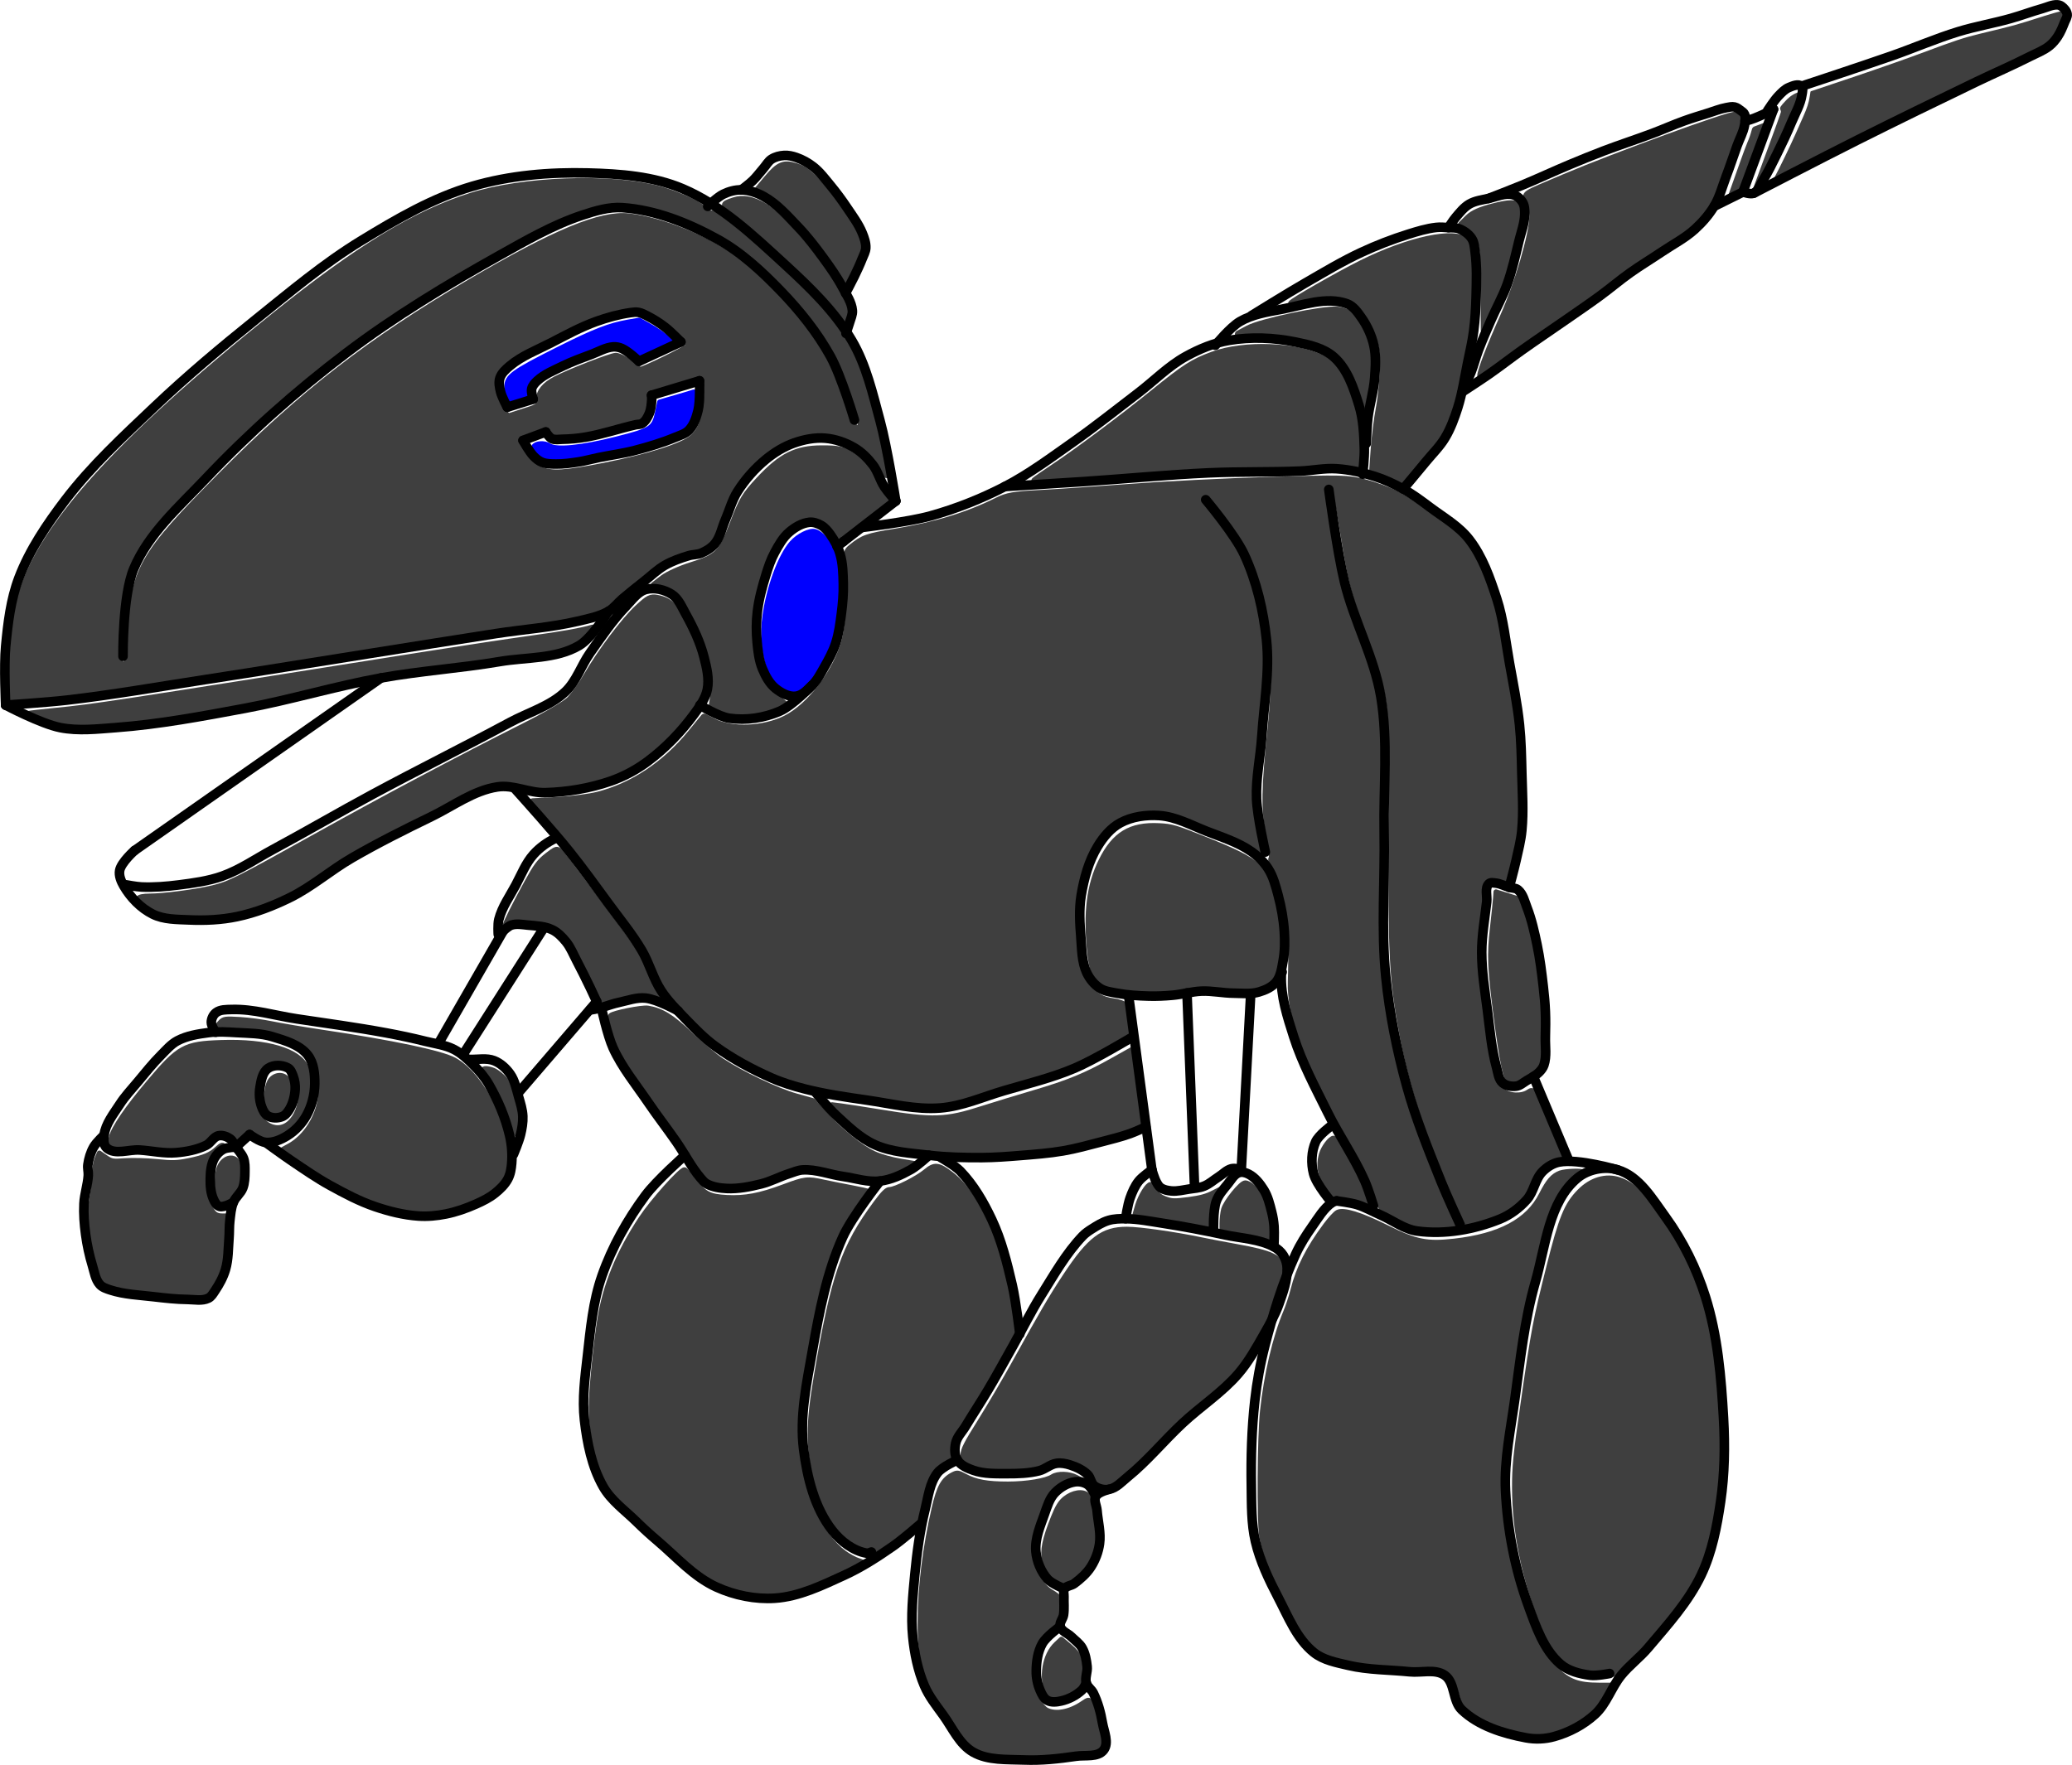 <?xml version="1.0" encoding="UTF-8"?>
<svg width="171.54mm" height="146.14mm" version="1.1" viewBox="0 0 171.544 146.145" xmlns="http://www.w3.org/2000/svg" xmlns:cc="http://creativecommons.org/ns#" xmlns:dc="http://purl.org/dc/elements/1.1/" xmlns:rdf="http://www.w3.org/1999/02/22-rdf-syntax-ns#">
<g transform="translate(-29.367 -131.32)" fill-rule="evenodd" stroke-dashoffset="6.804" stroke-linecap="round" stroke-linejoin="round">
<path transform="scale(.265)" d="m114.36 711.66c-0.697-4.647 0.858-21.397 2.629-28.321 5.614-21.95 29.971-49.206 79.431-88.885 26.608-21.346 44.236-32.088 61.719-37.611 15.977-5.047 42.895-6.068 58.061-2.202 5.98 1.524 14.383 5.407 14.383 6.647 0 0.928 0.823 1.272 2.585 1.08 1.224-0.133 11.749 8.507 22.328 18.329 15.601 14.485 21.634 22.934 25.763 36.076 1.912 6.087 5.142 19.071 6.005 24.139l0.498 2.926-2.286-3.144c-2.602-3.579-7.771-7.125-12.09-8.293-4.126-1.117-11.813-0.411-16.078 1.476-9.094 4.022-16.228 12.037-20.476 22.999-1.456 3.758-3.135 7.528-3.73 8.378-0.689 0.983-3.294 2.22-7.164 3.401-6.863 2.093-9.049 3.428-17.827 10.884-3.408 2.895-7.027 5.809-8.042 6.476-2.869 1.886-9.703 3.341-28.54 6.074-9.562 1.388-41.268 6.317-70.456 10.955-49.572 7.876-69.39 10.719-81.3 11.664l-4.897 0.388zm37.122-16.843c1.245-21.447 3.46-25.382 28.502-50.645 25.288-25.512 46.581-42.027 77.816-60.358 26.483-15.542 40.792-21.469 49.465-20.488 10.528 1.191 25.292 7.283 34.289 14.148 5.63 4.296 17.459 16.375 21.782 22.243 4.633 6.289 7.819 12.564 10.829 21.328 2.645 7.701 3.954 9.563 5.579 7.937 0.958-0.958-3.338-13.878-7.094-21.338-5.188-10.301-19.451-26.53-29.82-33.929-6.16-4.396-18.34-10.185-25.78-12.253-8.515-2.367-16.582-2.253-24.067 0.34-8.197 2.84-15.583 6.512-31.819 15.818-34.648 19.861-56.031 36.112-82.74 62.882-21.443 21.491-25.861 27.327-28.499 37.643-1.484 5.803-2.794 22.009-1.955 24.194 0.258 0.673 1.046 1.113 1.752 0.978 1.097-0.21 1.352-1.44 1.762-8.499zm148.01-53.543c14.056-2.777 24.726-6.177 27.768-8.848 2.591-2.275 3.72-5.35 4.469-12.174 0.539-4.905-0.32-7.098-2.533-6.471-0.647 0.184-4.551 1.357-8.675 2.608l-7.498 2.274v2.813c0 4.6-1.46 5.609-11.685 8.083-10.349 2.503-17.153 2.897-17.868 1.033-0.334-0.87-0.97-1.046-2.456-0.678-3.796 0.941-8.222 3.235-8.222 4.262 0 1.846 4.42 7.183 6.81 8.222 3.482 1.514 7.754 1.273 19.89-1.125zm-24.322-17.227c3.947-1.243 4.206-1.466 4.206-3.624 0-2.394 1.707-4.476 5.12-6.245 4.317-2.238 17.281-7.281 18.715-7.281 0.861 0 2.808 0.988 4.327 2.194 1.519 1.207 3.004 2.195 3.301 2.195 1.214 0 14.501-6.529 15.03-7.386 1.368-2.213-11.743-11.633-16.19-11.633-5.059 0-13.128 2.871-25.973 9.242-15.094 7.487-18.228 9.993-18.228 14.58 0 4.163 2.974 10.244 4.689 9.588 0.438-0.168 2.69-0.901 5.003-1.63z" fill="#3f3f3f" stroke="#3f3f3f" stroke-width="2.195"/>
<path transform="scale(.265)" d="m162.51 781.74c-2.581-0.612-8.215-4.202-8.215-5.234 0-0.348 1.408-0.632 3.128-0.632 4.53 0 14.828-1.343 19.914-2.596 5.452-1.344 7.579-2.412 32.917-16.533 20.794-11.589 44.206-24.005 64.738-34.333 6.237-3.137 12.428-6.768 13.758-8.069 1.331-1.301 3.774-4.694 5.43-7.54 4.4-7.561 11.622-17.174 15.929-21.203 3.301-3.088 4.038-3.461 6.044-3.06 4.133 0.827 5.706 2.55 9.302 10.195 5.745 12.215 6.484 17.821 3.054 23.197-5.241 8.216-14.325 16.842-21.699 20.604-9.625 4.911-21.16 6.673-32.317 4.938-4.782-0.744-7.177-0.784-10.104-0.17-5.445 1.142-40.977 19.718-53.161 27.792-10.396 6.889-18.253 10.486-26.923 12.324-5.079 1.077-17.815 1.264-21.794 0.32z" fill="#3f3f3f" stroke="#3f3f3f" stroke-width="2.195"/>
<path transform="scale(.265)" d="m336.44 718.24c-2.546-1.028-3.232-1.651-3.027-2.752 1.505-8.099 0.318-14.548-4.494-24.421-3.898-7.997-6.394-10.814-10.496-11.847l-3.217-0.81 2.753-2.103c1.514-1.156 5.467-2.946 8.783-3.976 8.379-2.604 9.583-3.822 13.258-13.408 2.753-7.183 3.624-8.625 8.103-13.422 6.888-7.375 11.501-9.677 19.425-9.693 5.106-0.01 6.297 0.25 9.343 2.041 3.376 1.984 4.233 3.042 9.152 11.293l2.287 3.836-4.904 3.891c-2.697 2.14-5.99 4.685-7.318 5.655l-2.413 1.764-1.768-2.26c-4.955-6.331-13.307-4.533-18.742 4.036-1.177 1.857-3.184 6.504-4.46 10.328-2.14 6.415-2.321 7.715-2.339 16.827-0.018 9.172 0.118 10.172 1.921 14.049 1.33 2.859 2.872 4.817 4.895 6.218 1.624 1.124 2.966 2.255 2.981 2.513 0.064 1.073-6.547 2.982-11.31 3.266-3.811 0.228-5.962-0.034-8.412-1.023z" fill="#3f3f3f" stroke="#3f3f3f" stroke-width="2.195"/>
<path transform="scale(.265)" d="m556.25 879.81c-2.012-0.253-5.82-1.567-8.463-2.919-4.768-2.439-4.818-2.497-6.529-7.522-0.948-2.785-5.125-11.217-9.283-18.737-12.846-23.237-18.077-37.532-17.719-48.419 0.601-18.277-0.721-27.813-4.827-34.82-1.008-1.719-1.552-3.3-1.209-3.511 0.343-0.212-0.012-3.606-0.789-7.543-1.568-7.949-1.475-14.202 0.491-33.126 3.368-32.407-0.878-50.531-16.238-69.308-1.399-1.71-3.007-3.109-3.575-3.109-2.412 0-1.714 2.402 2.179 7.497 5.837 7.638 8.951 13.12 11.07 19.482 4.425 13.286 5.051 25.07 2.589 48.729-1.741 16.733-1.803 21.631-0.366 29.141 0.603 3.153 1.097 5.846 1.097 5.983 0 0.137-1.399-0.529-3.109-1.482-1.71-0.952-7.717-3.62-13.35-5.928-9.433-3.866-10.702-4.2-16.093-4.245-7.535-0.062-11.682 1.488-15.732 5.88-4.012 4.352-6.957 10.863-8.496 18.783-1.078 5.547-1.141 7.688-0.45 15.471 1.138 12.832 3.974 17.527 11.17 18.492 1.585 0.213 3.184 0.755 3.556 1.206 0.371 0.451 0.787 2.904 0.925 5.451l0.25 4.631-8.206 4.569c-8.102 4.511-10.424 5.375-34.586 12.872-10.543 3.271-12.856 3.744-18.287 3.739-6.674-7e-3 -30.133-3.549-39.816-6.012-12.889-3.279-25.308-10.662-35.418-21.055-5.872-6.036-7.337-8.068-10.35-14.347-1.93-4.023-4.752-9.125-6.271-11.338-6.138-8.942-20.659-27.872-26.716-34.826l-6.441-7.396 7.828-0.419c4.305-0.231 9.967-0.969 12.582-1.642 10.933-2.812 21.025-9.536 29.043-19.351l4.112-5.034 2.968 1.514c5.68 2.898 15.708 2.464 22.554-0.977 7.673-3.856 15.929-14.765 18.491-24.435 1.502-5.668 2.215-20.188 1.202-24.473-0.712-3.012-0.641-3.403 0.84-4.606 3.637-2.954 4.922-3.408 13.688-4.839 12.512-2.043 22.689-5.158 31.845-9.746 3.076-1.542 5.086-1.896 13.141-2.316 5.23-0.273 18.031-1.145 28.446-1.937 10.415-0.792 29.878-1.763 43.251-2.157 22.935-0.677 24.626-0.637 29.812 0.689 3.024 0.773 7.426 2.382 9.782 3.574 5.863 2.967 20.054 13.349 22.331 16.337 5.173 6.788 8.767 17.11 11.666 33.51 3.692 20.88 4.263 26.354 4.442 42.526 0.157 14.218 0.019 16.265-1.508 22.412l-1.681 6.765-2.769-0.443c-2.348-0.375-2.951-0.183-3.962 1.261-0.67 0.957-1.193 3.133-1.193 4.966 0 1.794-0.381 6.234-0.847 9.867-0.919 7.169-0.326 15.614 2.344 33.361 1.697 11.28 2.528 14.233 4.529 16.097 1.852 1.726 6.125 1.942 8.298 0.42 1.425-0.998 1.643-0.653 5.632 8.961 5.591 13.474 5.33 12.559 3.586 12.559-2.343 0-5.875 3.478-8.191 8.068-1.17 2.318-3.341 5.215-4.823 6.437-2.912 2.4-9.581 5.188-13.039 5.449-2.059 0.156-2.284-0.15-5.576-7.577-8.498-19.174-14.065-36.405-17.116-52.974-3.046-16.543-3.447-24.417-3.215-63.152 0.25-41.687 0.437-39.971-6.478-59.372-5.678-15.93-5.918-16.854-8.555-32.854-2.194-13.311-2.474-14.343-3.959-14.561-2.157-0.316-2.109 1.149 0.552 16.827 2.302 13.561 3.757 18.942 9.162 33.879 5.913 16.342 5.837 15.566 5.608 57.056-0.126 22.794 0.101 39.606 0.603 44.621 2.335 23.349 7.874 43.736 18.842 69.357 2.208 5.156 3.898 9.474 3.757 9.595-0.714 0.614-5.804 0.881-9.034 0.475z" fill="#3f3f3f" stroke="#3f3f3f" stroke-width="2.195"/>
<path transform="scale(.265)" d="m434.14 645.75c0.374-0.339 3.162-2.271 6.197-4.293 7.32-4.879 21.295-15.327 30.776-23.011 9.978-8.086 12.414-9.651 18.569-11.932 9.843-3.647 26.258-3.02 34.742 1.326 6.288 3.221 10.737 13.579 11.5 26.773l0.439 7.601-2.493-0.461c-5.875-1.087-57.407 1.196-95.706 4.239-2.587 0.206-4.397 0.096-4.023-0.243z" fill="#3f3f3f" stroke="#3f3f3f" stroke-width="2.195"/>
<path transform="scale(.265)" d="m536.94 619.3c-3.985-13.337-11.247-17.741-31.167-18.9l-8.046-0.468 3.066-1.629c4.141-2.201 23.708-6.297 27.85-5.83 3.93 0.443 6.127 2.395 8.783 7.803 1.781 3.627 1.978 4.772 1.832 10.647-0.09 3.621-0.429 7.72-0.754 9.108l-0.591 2.525z" fill="#3f3f3f" stroke="#3f3f3f" stroke-width="2.195"/>
<path transform="scale(.265)" d="m547.84 646.05c-1.006-0.525-3.262-1.381-5.014-1.903l-3.185-0.949 0.479-6.993c0.263-3.846 1.007-9.791 1.653-13.211 0.645-3.42 1.192-9.18 1.214-12.801 0.034-5.573-0.247-7.206-1.833-10.64-4.654-10.079-9.853-12.436-21.841-9.904-2.615 0.552-4.853 0.914-4.972 0.804-0.36-0.333 14.605-8.905 21.779-12.476 14.981-7.456 29.345-10.508 32.869-6.984 3.21 3.21 2.889 20.969-0.712 39.316-3.193 16.268-4.689 19.825-12.15 28.894-3.423 4.161-6.276 7.618-6.341 7.683-0.064 0.065-0.94-0.311-1.945-0.836z" fill="#3f3f3f" stroke="#3f3f3f" stroke-width="2.195"/>
<path transform="scale(.265)" d="m574.52 585.76c-0.018-14.459-0.415-16.121-4.423-18.486l-2.632-1.553 2.072-2.04c1.454-1.431 3.802-2.478 7.868-3.507 9.497-2.404 10.148-1.086 6.546 13.239-2.639 10.494-2.923 11.314-6.821 19.661l-2.595 5.558z" fill="#3f3f3f" stroke="#3f3f3f" stroke-width="2.195"/>
<path transform="scale(.265)" d="m573.44 612.94c0-1.48 2.999-9.264 7.156-18.575 4.528-10.141 9.036-25.506 9.12-31.085 0.026-1.724-0.49-3.914-1.166-4.945-1.464-2.234-2.36-1.645 11.223-7.383 15.786-6.668 50.612-19.39 53.08-19.39 0.479 0 1.279 0.492 1.778 1.093 0.742 0.894 0.085 3.39-3.607 13.701-5.976 16.689-7.042 18.074-21.018 27.286-5.936 3.913-13.444 9.13-16.683 11.594s-11.481 8.36-18.314 13.104c-6.833 4.744-14.482 10.123-16.996 11.954-2.514 1.831-4.572 3.021-4.572 2.645z" fill="#3f3f3f" stroke="#3f3f3f" stroke-width="2.195"/>
<path transform="scale(.265)" d="m650.87 557.21c0-0.093 0.542-1.678 1.206-3.522 0.663-1.844 1.889-5.287 2.725-7.651 0.836-2.364 1.803-4.956 2.149-5.76 0.643-1.494 1.062-2.698 1.411-4.055 0.182-0.707 0.267-0.787 1.153-1.081 0.526-0.175 1.512-0.546 2.191-0.826 0.679-0.28 1.234-0.444 1.234-0.366 0 0.079-1.762 4.904-3.916 10.724l-3.916 10.581-2.119 1.062c-1.165 0.584-2.119 0.986-2.119 0.894z" fill="#3f3f3f" stroke="#3f3f3f" stroke-width=".549"/>
<path transform="scale(.265)" d="m658.59 555.05c0.048-0.176 2.074-5.682 4.502-12.236s4.414-12.093 4.414-12.31c0-0.217-0.088-0.559-0.196-0.76-0.251-0.469-7e-3 -0.849 1.698-2.643 1.257-1.323 2.662-2.206 4.008-2.52l0.481-0.112-0.264 1.415c-0.289 1.549-0.88 3.085-3.24 8.418-2.923 6.605-6.087 13.109-7.891 16.222-0.466 0.805-1.214 2.121-1.661 2.926-0.447 0.805-0.949 1.566-1.115 1.692-0.443 0.336-0.839 0.287-0.735-0.091z" fill="#3f3f3f" stroke="#3f3f3f" stroke-width=".549"/>
<path transform="scale(.265)" d="m664.77 552.35c0-0.024 0.384-0.733 0.852-1.575 1.194-2.145 4.768-9.528 6.405-13.235 0.756-1.71 1.85-4.179 2.432-5.486 1.201-2.697 1.728-4.337 2.041-6.35l0.217-1.396 13.182-4.422c7.25-2.432 16.967-5.843 21.594-7.581 9.979-3.747 12.961-4.733 17.989-5.949 11.496-2.778 10.304-2.449 20.076-5.546 2.429-0.77 4.663-1.4 4.964-1.4 0.398 0 0.703 0.177 1.115 0.646 0.312 0.356 0.568 0.749 0.568 0.874 0 0.378-1.91 4.731-2.463 5.612-0.922 1.47-1.925 2.532-3.172 3.357-1.217 0.806-9.222 4.742-15.486 7.616-13.467 6.178-44.995 21.783-66.977 33.152-1.836 0.949-3.337 1.706-3.337 1.682z" fill="#3f3f3f" stroke="#3f3f3f" stroke-width=".549"/>
<path transform="scale(.265)" d="m130.53 722.36c-2.18-0.427-10.971-3.636-10.701-3.907 0.068-0.068 3.841-0.495 8.385-0.948 12.201-1.218 15.544-1.726 115.85-17.631 11.664-1.849 26.271-4.056 32.46-4.904 9.884-1.354 15.875-2.42 19.22-3.421 0.745-0.223 0.523 0.275-0.896 2.006-3.469 4.234-8.227 5.994-19.232 7.115-3.129 0.319-7.901 0.916-10.603 1.327-2.703 0.411-9.685 1.338-15.517 2.061-15.708 1.947-22.009 3.05-35.577 6.23-30.9 7.241-47.078 10.178-65.284 11.852-9.332 0.858-14.522 0.921-18.1 0.22z" fill="#3f3f3f" stroke="#3f3f3f" stroke-width="1.552"/>
<path transform="scale(.265)" d="m164.92 901.03c-0.853-0.106-4.73-0.543-8.615-0.97-8.351-0.918-12.051-1.904-13.082-3.486-1.18-1.81-3.274-10.611-3.946-16.587-0.527-4.685-0.494-6.131 0.229-10.087 0.465-2.54 0.845-5.93 0.845-7.534s0.338-3.725 0.75-4.712l0.75-1.796 1.965 1.35c1.839 1.263 2.232 1.33 6.103 1.041 2.276-0.17 6.714-0.049 9.862 0.269 4.916 0.497 6.334 0.455 10.049-0.298 4.803-0.973 6.812-1.831 8.929-3.811 1.105-1.034 1.565-1.195 2.043-0.717 0.478 0.478 0.433 0.617-0.202 0.617-1.498 0-4.379 3.814-5.077 6.721-0.849 3.537-0.386 9.118 0.978 11.79 1.08 2.117 1.909 2.696 3.859 2.696h1.132l-0.645 8.654c-0.585 7.843-0.789 8.946-2.178 11.767-2.533 5.144-2.993 5.453-7.951 5.363-2.336-0.043-4.945-0.165-5.799-0.271z" fill="#3f3f3f" stroke="#3f3f3f" stroke-width="1.552"/>
<path transform="scale(.265)" d="m157.42 854.87c-1.565-0.216-4.712-0.284-6.994-0.152-5.166 0.299-5.759-0.153-4.864-3.708 0.758-3.01 4.975-9.185 11.79-17.264 9.377-11.116 11.086-12.055 22.642-12.434 14.194-0.466 24.164 2.465 26.594 7.816 1.236 2.722 1.328 8.55 0.19 12.061-1.615 4.986-5.732 9.302-10.13 10.62-1.942 0.582-2.321 0.521-4.771-0.761-1.464-0.766-2.878-1.394-3.142-1.394-0.264 0-1.104 0.597-1.865 1.326l-1.384 1.326-1.748-1.065c-2.583-1.575-5.212-1.402-7.361 0.485-0.974 0.855-2.785 1.927-4.027 2.383-2.569 0.944-10.621 1.354-14.929 0.761zm43.886-8.49c2.106-1.946 3.331-5 3.56-8.88 0.288-4.868-1.171-7.944-4.246-8.948-6.101-1.992-10.097 2.232-10.097 10.674 0 6.896 6.439 11.168 10.783 7.154z" fill="#3f3f3f" stroke="#3f3f3f" stroke-width="1.552"/>
<path transform="scale(.265)" d="m233.71 873.72c-8.56-2.27-16.808-6.378-28.319-14.106-3.627-2.435-6.595-4.503-6.595-4.595 0-0.092 0.882-0.617 1.96-1.167 4.527-2.31 8.261-7.302 9.723-12.999 0.992-3.866 0.786-10.029-0.431-12.943-2.439-5.837-10.889-9.378-24.091-10.095-7.311-0.397-8.267-0.843-6.215-2.894 1.009-1.009 1.48-1.071 6.066-0.8 2.735 0.162 7.183 0.758 9.886 1.325 2.703 0.567 9.802 1.76 15.776 2.651 22.175 3.308 37.226 6.477 41.305 8.696 9.187 4.997 18.118 23.616 16.411 34.215-0.603 3.742-1.502 5.182-4.706 7.534-8.164 5.993-20.112 8.004-30.77 5.178z" fill="#3f3f3f" stroke="#3f3f3f" stroke-width="1.552"/>
<path transform="scale(.265)" d="m346.46 994.52c-4.38-0.698-8.622-2.099-12.143-4.011-3.897-2.115-5.298-3.219-13.707-10.799-13.213-11.911-17.633-16.262-19.238-18.939-3.522-5.872-5.842-16.05-5.846-25.644-2e-3 -4.911 1.38-19.15 2.623-27.024 1.72-10.895 5.852-21.043 12.938-31.771 3.528-5.342 12.427-15.333 13.593-15.261 0.322 0.02 1.633 1.465 2.913 3.211 3.141 4.285 4.8 5.167 10.249 5.453 5.74 0.301 10.379-0.568 17.791-3.336 6.718-2.508 7.378-2.584 12.563-1.455 1.991 0.434 5.9 1.215 8.685 1.736s5.182 1.065 5.326 1.209c0.144 0.144-1.284 2.442-3.174 5.108-7.618 10.747-10.855 20.286-15.483 45.625-3.2 17.522-3.72 23.775-2.662 32.023 1.84 14.347 6.654 24.963 13.663 30.135 1.341 0.989 3.311 2.07 4.378 2.401 1.067 0.331 1.94 0.779 1.94 0.996 0 0.479-9.371 5.084-14.64 7.194-7.429 2.975-14.15 4.046-19.768 3.15z" fill="#3f3f3f" stroke="#3f3f3f" stroke-width="1.552"/>
<path transform="scale(.265)" d="m385.01 981.05c0-0.294-0.858-0.535-1.906-0.535-6.635 0-13.971-9.059-16.997-20.989-2.855-11.255-2.905-18.46-0.238-34.099 5.339-31.307 8.433-40.263 18.677-54.079 2.256-3.043 3.352-4.108 4.226-4.108 1.764 0 8.584-3.421 11.237-5.636 2.792-2.331 3.989-2.203 8.004 0.855 5.219 3.975 10.791 12.802 14.12 22.367 2.04 5.862 4.566 16.602 5.452 23.177l0.718 5.333-5.02 8.891c-2.761 4.89-6.49 11.219-8.287 14.064-6.737 10.664-6.711 10.612-6.712 13.418-8.7e-4 2.545-0.066 2.658-2.369 4.113-3.435 2.17-4.706 4.471-6.493 11.758-1.744 7.107-1.307 6.49-8.408 11.879-4.763 3.615-6.005 4.358-6.005 3.592z" fill="#3f3f3f" stroke="#3f3f3f" stroke-width="1.552"/>
<path transform="scale(.265)" d="m420.44 1044.7c-2.584-0.674-5.211-2.104-6.579-3.581-0.713-0.769-3.638-4.89-6.501-9.157-7.439-11.086-9.122-16.597-9.086-29.741 0.03-10.785 1.592-23.368 4.394-35.401 1.548-6.646 2.811-8.923 5.81-10.474 1.384-0.715 1.657-0.679 3.881 0.514 3.312 1.778 6.936 2.432 13.409 2.421 5.882-0.01 11.883-1.008 13.865-2.307 1.617-1.06 5.231-0.959 7.419 0.206l1.784 0.95-2.131 0.36c-3.07 0.519-6.553 2.924-8.129 5.614-2.402 4.099-5.002 12.628-4.998 16.393 7e-3 5.63 2.151 10.387 5.608 12.448 2.696 1.607 3.237 2.424 3.237 4.886 0 3.547-1.339 6.579-3.821 8.654-3.598 3.008-4.67 5.815-4.694 12.288-0.017 4.705 0.145 5.763 1.211 7.909 0.706 1.421 1.853 2.8 2.69 3.233 2.805 1.451 7.218 0.635 11.195-2.07 1.83-1.244 1.995-1.271 2.615-0.424 0.843 1.15 1.852 4.553 3.025 10.192 1.181 5.681 0.891 6.075-4.869 6.634-6.01 0.583-27.563 0.917-29.335 0.454z" fill="#3f3f3f" stroke="#3f3f3f" stroke-width="1.552"/>
<path transform="scale(.265)" d="m441.59 990.41c-2.059-1.273-3.643-3.853-4.413-7.19-0.724-3.138-0.029-6.571 2.736-13.518 1.292-3.245 2.209-4.734 3.61-5.86 2.461-1.977 5.628-2.455 7.025-1.058 1.338 1.338 2.476 7.823 2.476 14.114 0 4.482-0.135 5.158-1.537 7.688-1.648 2.975-4.901 5.998-7 6.505-0.827 0.2-1.867-0.045-2.897-0.681z" fill="#3f3f3f" stroke="#3f3f3f" stroke-width="1.552"/>
<path transform="scale(.265)" d="m438.19 1024.7c-2.204-4.982-1.018-11.996 2.603-15.394l1.612-1.513 2.464 2.063c3.34 2.797 4.439 5.155 4.367 9.37-0.034 1.985-0.367 3.829-0.814 4.513-1 1.527-5.007 3.373-7.319 3.373-1.699 0-1.929-0.191-2.912-2.412z" fill="#3f3f3f" stroke="#3f3f3f" stroke-width="1.552"/>
<path transform="scale(.265)" d="m454.95 960.06c-0.632-0.443-1.15-1.123-1.15-1.511 0-1.131-3.827-4.091-6.55-5.067-3.497-1.254-6.157-1.115-9.485 0.493-2.586 1.25-3.534 1.396-10.412 1.601-11.177 0.335-15.692-1.217-15.679-5.388 5e-3 -1.629 0.967-3.527 5.244-10.342 2.881-4.591 7.735-12.854 10.788-18.362 8.951-16.152 11.5-20.504 16.015-27.343 7.523-11.395 11.607-14.483 19.155-14.483 3.913 0 15.155 1.6 23.301 3.317 2.019 0.425 6.93 1.364 10.912 2.086 11.074 2.006 13.591 3.192 14.61 6.883 0.412 1.492 0.102 2.935-2.049 9.521-2.521 7.721-4.271 11.409-8.648 18.236-3.099 4.832-6.779 8.609-15.513 15.921-4.048 3.389-9.511 8.477-12.139 11.307-4.728 5.09-12.363 12.058-14.545 13.272-1.527 0.85-2.494 0.815-3.858-0.14z" fill="#3f3f3f" stroke="#3f3f3f" stroke-width="1.552"/>
<path transform="scale(.265)" d="m179.37 870.61c-0.955-2.286-0.963-8.06-0.015-10.33 1.217-2.913 4.232-3.822 5.704-1.72 0.533 0.761 0.805 2.314 0.805 4.599 0 3.052-0.195 3.732-1.695 5.908-0.932 1.353-2.225 2.655-2.874 2.895-1.024 0.379-1.277 0.202-1.926-1.352z" fill="#3f3f3f" stroke="#3f3f3f" stroke-width="1.552"/>
<path transform="scale(.265)" d="m195.9 844.09c-1.815-1.212-2.393-6.913-1.03-10.174 1.185-2.837 5.005-3.156 6.014-0.502 2.006 5.276-1.577 12.952-4.984 10.677z" fill="#3f3f3f" stroke="#3f3f3f" stroke-width="1.552"/>
<path transform="scale(.265)" d="m271.04 847.42c-1.289-4.408-4.966-12.007-7.243-14.968-1.041-1.354-1.893-2.576-1.893-2.716 0-0.522 2.169-0.229 3.517 0.476 0.768 0.401 2.064 1.431 2.879 2.289 2.691 2.831 5.553 15.162 4.062 17.505-0.228 0.359-0.772-0.705-1.322-2.586z" fill="#3f3f3f" stroke="#3f3f3f" stroke-width="1.552"/>
<path transform="scale(.265)" d="m295.07 800.28c-4.668-9.518-6.961-12.725-10.352-14.478-2.961-1.531-13.039-2.402-15.091-1.304-0.55 0.294-1 0.406-1 0.247 0-0.604 3.196-6.984 6.61-13.196 3.016-5.489 3.995-6.809 6.477-8.737 2.579-2.004 3.026-2.187 3.797-1.552 1.129 0.931 21.174 27.721 23.676 31.643 1.05 1.645 2.725 4.904 3.723 7.241 0.998 2.337 2.267 5.022 2.821 5.967 0.927 1.58 0.935 1.696 0.099 1.45-3.082-0.906-4.862-0.805-10.355 0.583l-5.825 1.472z" fill="#3f3f3f" stroke="#3f3f3f" stroke-width="1.552"/>
<path transform="scale(.265)" d="m335.2 866.02c-2.861-0.801-2.547-0.454-8.925-9.896-2.69-3.983-8.03-11.664-11.866-17.069-3.836-5.405-7.774-11.34-8.749-13.19-1.948-3.692-4.677-12.412-4.062-12.98 0.91-0.841 9.79-2.609 11.636-2.316 4.267 0.678 7.597 2.737 13.368 8.267 3.096 2.966 7.432 6.6 9.636 8.074 6.077 4.065 17.373 9.447 23.302 11.103l5.212 1.456 3.904 4.266c4.957 5.416 11.027 10.315 15.217 12.28 1.974 0.926 5.346 1.881 8.519 2.414l5.251 0.881-2.444 1.432c-3.829 2.244-7.377 3.4-10.435 3.4-1.547 0-6.374-0.722-10.727-1.605-10.77-2.184-12.467-2.167-18.517 0.179-9.015 3.495-15.735 4.588-20.319 3.304z" fill="#3f3f3f" stroke="#3f3f3f" stroke-width="1.552"/>
<path transform="scale(.265)" d="m401.04 856.09c-8.716-0.931-12.158-1.623-15.435-3.104-3.208-1.45-7.928-5.111-11.979-9.29l-2.845-2.935 2.845 0.361c1.565 0.198 7.013 1.041 12.107 1.872 16.714 2.727 20.547 2.592 32.117-1.131 3.414-1.099 10.535-3.272 15.824-4.83 10.971-3.231 16.312-5.427 24.827-10.204l5.996-3.364 1.425 10.897c0.784 5.993 1.543 11.511 1.687 12.262 0.241 1.261 0.029 1.452-2.762 2.496-3.519 1.317-17.138 4.888-21.652 5.678-11.09 1.941-30.509 2.536-42.155 1.292z" fill="#3f3f3f" stroke="#3f3f3f" stroke-width="1.552"/>
<path transform="scale(.265)" d="m589.57 1038.6c-8.311-1.755-13.031-3.446-16.734-5.994-3.529-2.428-4.068-3.153-5.219-7.017-1.963-6.591-3.877-7.857-11.881-7.857-12.356 0-25.192-1.877-30.469-4.456-3.983-1.947-6.607-5.59-12.434-17.268-5.114-10.249-6.954-15.055-7.846-20.501-0.777-4.742-0.604-30.939 0.257-39.053 1.196-11.266 3.984-23.174 7.213-30.807 0.746-1.763 1.785-4.905 2.31-6.983 1.742-6.9 4.792-12.949 10.2-20.229 1.394-1.876 3.05-3.691 3.681-4.032 1.858-1.006 7.25 0.653 15.549 4.783 8.947 4.452 12.441 5.149 20.986 4.188 14.229-1.602 23.057-6.32 27.203-14.54 2.135-4.232 3.57-5.881 5.88-6.756 1.534-0.581 7.078-0.771 7.078-0.243 0 0.17-1.139 1.333-2.531 2.585-5.387 4.843-7.27 9.197-11.743 27.154-4.166 16.722-4.276 17.312-7.702 41.385-2.406 16.903-2.849 21.179-2.84 27.442 0.017 12.573 2.128 24.43 6.776 38.068 3.351 9.832 6.104 15.128 9.746 18.75 3.792 3.77 6.879 4.911 13.286 4.911h4.733l-1.63 3.08c-2.407 4.55-6.594 8.568-11.211 10.76-5.149 2.444-9.382 3.325-12.66 2.632z" fill="#3f3f3f" stroke="#3f3f3f" stroke-width="1.552"/>
<path transform="scale(.265)" d="m616.21 1019.5c0-0.395-0.175-0.736-0.388-0.757-0.213-0.021-2.716-0.081-5.56-0.134-6.051-0.111-8.066-0.927-11.502-4.655-2.693-2.921-4.542-6.574-7.6-15.013-4.696-12.96-7.133-25.988-7.175-38.349-0.023-6.707 0.342-10.318 2.69-26.638 3.315-23.044 3.828-25.755 8.054-42.595 3.821-15.226 5.51-19.373 9.569-23.496 3.668-3.727 8.294-5.081 12.481-3.654 4.494 1.532 7.786 4.955 14.839 15.435 10.646 15.816 14.935 30.488 16.708 57.153 1.407 21.151-1.29 41.165-7.092 52.624-3.336 6.588-10.583 15.899-19.691 25.294-2.934 3.027-5.335 5.18-5.335 4.785z" fill="#3f3f3f" stroke="#3f3f3f" stroke-width="1.552"/>
<path transform="scale(.265)" d="m536.6 871.85c-0.689-0.276-2.914-0.748-4.944-1.05-3.619-0.538-3.723-0.597-5.382-3.028-2.954-4.329-3.703-7.613-2.622-11.503 0.586-2.109 2.805-5.059 3.805-5.059 0.513 0 5.351 8.023 8.05 13.35 1.178 2.325 3.108 7.856 2.729 7.824-0.211-0.018-0.947-0.258-1.637-0.534z" fill="#3f3f3f" stroke="#3f3f3f" stroke-width="1.552"/>
<path transform="scale(.265)" d="m484.83 879.12c-0.996-0.235-5.763-1.041-10.593-1.792-4.831-0.751-8.849-1.431-8.93-1.512s0.328-1.684 0.909-3.564c0.944-3.055 3.115-6.568 4.06-6.568 0.195 0 0.789 0.808 1.321 1.796 0.684 1.271 1.637 2.051 3.258 2.671 2.04 0.779 2.84 0.804 7.297 0.23 3.618-0.466 5.759-1.05 7.721-2.104 1.494-0.802 2.716-1.359 2.716-1.238 0 0.121-0.616 1.151-1.369 2.288-0.975 1.473-1.528 3.256-1.921 6.196-0.608 4.543-0.574 4.515-4.468 3.597z" fill="#3f3f3f" stroke="#3f3f3f" stroke-width="1.552"/>
<path transform="scale(.265)" d="m507.03 883.58c-0.194-0.194-1.873-0.543-11.723-2.438l-2.716-0.522 3e-3 -2.679c2e-3 -1.473 0.23-3.494 0.508-4.489 0.663-2.375 5.45-8.276 6.714-8.276 1.455 0 3.774 2.188 5.298 5 2.479 4.573 4.045 15.534 1.915 13.403z" fill="#3f3f3f" stroke="#3f3f3f" stroke-width="1.552"/>
<path transform="scale(.265)" d="m461.82 805.65c-4.109-0.687-4.747-0.92-6.455-2.357-2.546-2.142-3.61-4.811-4.156-10.416-1.203-12.362-0.138-20.765 3.592-28.345 4.097-8.325 9.211-11.431 18.082-10.982 4.116 0.208 5.23 0.539 14.936 4.438 16.787 6.743 18.832 8.625 21.605 19.876 2.709 10.993 2.092 22.386-1.372 25.328-2.653 2.254-5.591 2.679-13.834 2-6.053-0.499-7.963-0.466-12.158 0.209-5.265 0.847-15.876 0.977-20.239 0.248z" fill="#3f3f3f" stroke="#3f3f3f" stroke-width="1.552"/>
<path transform="scale(.265)" d="m582.75 834.25c-1.427-0.908-2.732-7.007-4.558-21.318-1.92-15.044-2.075-18.877-1.108-27.439 0.464-4.111 0.904-8.324 0.976-9.363l0.132-1.889 3.621 1.132 3.621 1.132 1.222 3.069c3.443 8.644 5.708 22.518 6.124 37.514 0.347 12.521 0.278 12.765-4.414 15.661-3.06 1.889-4.429 2.254-5.616 1.5z" fill="#3f3f3f" stroke="#3f3f3f" stroke-width="1.552"/>
<path transform="scale(.265)" d="m372.5 592.79c-5.421-6.624-22.831-22.946-31.554-29.581-4.929-3.75-4.951-3.897-0.771-5.257 2.671-0.869 5.696-0.337 9.145 1.608 5.763 3.25 17.502 16.807 23.46 27.093 2.702 4.664 3.396 6.658 2.946 8.464-0.286 1.147-0.522 0.977-3.226-2.328z" fill="#3f3f3f" stroke="#3f3f3f" stroke-width="1.552"/>
<path transform="scale(.265)" d="m373.8 581.56c-5.736-9.369-17.713-22.413-23.18-25.248l-3.231-1.675 2.847-3.393c3.759-4.48 5.392-5.168 9.326-3.928 2.386 0.752 3.618 1.613 6.593 4.609 5.758 5.798 12.836 16.311 13.867 20.595 0.244 1.016-0.237 2.698-1.775 6.207-1.161 2.647-2.268 4.97-2.459 5.161s-1.086-0.856-1.987-2.328z" fill="#3f3f3f" stroke="#3f3f3f" stroke-width="1.552"/>
<path transform="scale(.265)" d="m269.93 620.03c-0.434-0.839-0.789-2.425-0.789-3.524 0-3.317 1.821-4.647 16.333-11.928 10.948-5.493 15.835-7.395 21.543-8.383l3.48-0.603 3.244 1.819c1.784 1 4.167 2.618 5.294 3.595l2.049 1.777-4.578 2.145c-2.518 1.18-4.755 2.145-4.971 2.145s-1.604-0.815-3.084-1.81c-4.086-2.75-5.614-2.658-14.465 0.869-8.582 3.42-15.227 6.892-16.824 8.79-1.225 1.456-1.374 1.877-1.502 4.247-0.037 0.689-0.734 1.179-2.38 1.673-1.28 0.384-2.38 0.702-2.444 0.706-0.064 4e-3 -0.471-0.679-0.905-1.518z" fill="#00f" stroke="#00f" stroke-width="1.552"/>
<path transform="scale(.265)" d="m280.52 638.82c-1.63-1.021-3.251-3.16-2.866-3.783 0.621-1.004 3.3-1.149 4.669-0.251 2.281 1.495 10.097 0.728 21.214-2.081 10.843-2.74 11.665-3.287 12.737-8.475l0.63-3.052 4.954-1.43c2.725-0.787 5.279-1.555 5.676-1.707 1.105-0.423 0.471 6.299-0.882 9.36-0.936 2.115-1.483 2.641-3.828 3.677-5.204 2.3-12.686 4.389-23.204 6.48-11.475 2.281-16.901 2.64-19.101 1.262z" fill="#00f" stroke="#00f" stroke-width="1.552"/>
<path transform="scale(.265)" d="m355.94 711.08c-4.907-3.112-7.526-12.759-6.189-22.798 1.195-8.979 4.835-18.93 8.416-23.008 2.057-2.343 5.654-4.115 7.33-3.61 1.94 0.584 4.351 3.296 5.89 6.627 1.432 3.1 1.466 3.374 1.415 11.709-0.076 12.524-1.389 17.683-6.743 26.495-1.868 3.074-5.279 6.091-6.888 6.091-0.471 0-1.924-0.677-3.229-1.505z" fill="#00f" stroke="#00f" stroke-width="1.552"/>
</g>
<g transform="translate(-29.367 -131.32)" fill="none" stroke="#000" stroke-linecap="round" stroke-linejoin="round" stroke-width=".794">
<path d="m71.029 208.41-5.371 9.338"/>
<path d="m74.416 208.12-6.726 10.548"/>
<path d="m78.77 214.26-6.484 7.548"/>
<path d="m122.8 213.73 1.935 14.467"/>
<path d="m127.64 213.54 0.629 16.112"/>
<path d="m132.91 213.73-0.774 14.419"/>
<path d="m71.029 208.41s0.413-0.399 0.677-0.484c0.43-0.138 0.905-0.042 1.355 0 0.687 0.065 1.412 0.085 2.032 0.387 0.452 0.22 0.82 0.602 1.137 0.992 0.385 0.474 0.609 1.058 0.895 1.597 0.388 0.733 0.752 1.479 1.113 2.226 0.182 0.377 0.532 1.137 0.532 1.137"/>
<path d="m47.223 216.8s-0.368-0.523-0.363-0.823c0.005-0.296 0.153-0.617 0.387-0.798 0.351-0.273 0.862-0.253 1.306-0.266 1.808-0.052 3.582 0.505 5.371 0.774 2.47 0.372 4.947 0.705 7.403 1.161 1.095 0.203 2.186 0.432 3.266 0.702 0.797 0.199 1.641 0.298 2.371 0.677 0.626 0.325 1.149 0.83 1.645 1.331 0.457 0.461 0.883 0.964 1.21 1.524 0.777 1.331 1.391 2.782 1.742 4.282 0.175 0.748 0.233 1.533 0.169 2.298-0.037 0.439-0.109 0.893-0.315 1.282-0.248 0.47-0.651 0.852-1.065 1.185-0.47 0.378-1.021 0.65-1.573 0.895-0.799 0.355-1.634 0.652-2.492 0.823-0.753 0.15-1.532 0.223-2.298 0.169-1.21-0.085-2.408-0.384-3.556-0.774-1.308-0.444-2.54-1.099-3.75-1.766-1.089-0.601-2.114-1.313-3.145-2.008-0.738-0.498-2.177-1.548-2.177-1.548"/>
<path d="m50.03 225.27s0.838 0.615 1.331 0.653c0.623 0.048 1.259-0.227 1.79-0.556 0.645-0.4 1.201-0.984 1.573-1.645 0.445-0.793 0.691-1.728 0.702-2.637 0.009-0.821-0.074-1.748-0.581-2.395-0.678-0.866-1.875-1.202-2.927-1.524-0.947-0.29-1.963-0.282-2.951-0.339-0.773-0.044-1.555-0.099-2.322 0-0.885 0.114-1.8 0.26-2.589 0.677-0.53 0.281-0.931 0.761-1.355 1.185-0.702 0.704-1.322 1.486-1.96 2.25-0.496 0.595-1.032 1.164-1.452 1.814-0.52 0.806-1.178 1.614-1.306 2.564-0.049 0.359-0.056 0.827 0.218 1.065 0.689 0.599 1.823 0.108 2.734 0.169 1.008 0.068 2.017 0.303 3.024 0.218 0.844-0.071 1.704-0.238 2.468-0.605 0.394-0.189 0.611-0.714 1.04-0.798 0.328-0.064 0.696 0.071 0.968 0.266 0.222 0.159 0.46 0.677 0.46 0.677"/>
<path d="m37.982 225.32s-0.646 0.603-0.861 0.98c-0.255 0.448-0.408 0.96-0.479 1.471-0.04 0.288 0.051 0.582 0.034 0.872-0.045 0.789-0.32 1.554-0.359 2.344-0.042 0.85 0.023 1.706 0.137 2.549 0.118 0.879 0.306 1.752 0.565 2.6 0.162 0.534 0.242 1.142 0.616 1.557 0.215 0.239 0.55 0.345 0.855 0.445 1.163 0.381 2.412 0.421 3.627 0.565 0.92 0.108 1.845 0.213 2.771 0.222 0.577 6e-3 1.209 0.149 1.728-0.103 0.247-0.12 0.394-0.388 0.547-0.616 0.366-0.543 0.687-1.133 0.872-1.762 0.243-0.826 0.222-1.708 0.291-2.566 0.039-0.484 0.012-0.972 0.068-1.454 0.061-0.519 0.095-1.055 0.291-1.54 0.179-0.443 0.621-0.75 0.787-1.198 0.156-0.421 0.166-0.886 0.171-1.334 0.004-0.378 0.012-0.774-0.12-1.129-0.129-0.347-0.631-0.912-0.631-0.912"/>
<path d="m48.893 226.31s-0.711 0.012-1.016 0.169c-0.324 0.167-0.602 0.452-0.774 0.774-0.265 0.497-0.315 1.094-0.327 1.657-0.012 0.579 0.027 1.19 0.266 1.718 0.106 0.235 0.249 0.518 0.496 0.593 0.382 0.115 1.147-0.338 1.147-0.338"/>
<path d="m50.03 225.27-1.137 1.04"/>
<path d="m53.199 219.75c-0.476-0.255-1.172-0.276-1.621 0.024-0.482 0.322-0.596 1.024-0.689 1.597-0.085 0.523-0.046 1.086 0.133 1.585 0.108 0.3 0.264 0.634 0.544 0.786 0.344 0.187 0.811 0.184 1.173 0.036 0.275-0.112 0.469-0.384 0.617-0.641 0.273-0.476 0.413-1.037 0.448-1.585 0.024-0.378-0.036-0.77-0.169-1.125-0.095-0.251-0.199-0.551-0.435-0.677z"/>
<path d="m68.187 219.05s0.068-8.8e-4 0.103 0c0.662 0.017 1.368-0.139 1.984 0.103 0.539 0.211 1 0.639 1.334 1.112 0.389 0.551 0.513 1.251 0.701 1.899 0.151 0.521 0.318 1.049 0.342 1.591 0.023 0.511-0.07 1.025-0.188 1.522-0.133 0.56-0.582 1.625-0.582 1.625"/>
<path d="m103.53 172.81s-0.709-4.462-1.3-6.637c-0.615-2.262-1.142-4.614-2.326-6.637-1.429-2.44-3.527-4.451-5.611-6.364-2.571-2.36-5.204-4.864-8.416-6.227-2.427-1.029-5.165-1.232-7.801-1.3-3.213-0.083-6.495 0.193-9.58 1.095-3.29 0.961-6.313 2.729-9.238 4.516-3.087 1.886-5.87 4.235-8.69 6.5-2.887 2.319-5.731 4.703-8.416 7.253-2.585 2.455-5.232 4.894-7.39 7.732-1.51 1.987-2.944 4.1-3.832 6.432-0.686 1.802-0.912 3.76-1.095 5.679-0.154 1.612 0 4.858 0 4.858"/>
<path d="m40.508 201.75s-1.1 0.971-1.232 1.642c-0.086 0.44 0.116 0.913 0.342 1.3 0.561 0.961 1.4 1.828 2.395 2.326 0.909 0.455 1.996 0.434 3.011 0.479 1.325 0.059 2.671-1e-3 3.969-0.274 1.518-0.319 2.987-0.889 4.379-1.574 1.822-0.896 3.374-2.267 5.132-3.284 2.137-1.237 4.348-2.344 6.569-3.421 1.8-0.873 3.496-2.162 5.474-2.463 1.317-0.201 2.637 0.516 3.969 0.479 1.829-0.051 3.676-0.36 5.406-0.958 1.099-0.38 2.148-0.946 3.079-1.642 1.46-1.091 2.753-2.431 3.832-3.9 0.459-0.625 0.945-1.292 1.095-2.053 0.172-0.877-0.051-1.802-0.274-2.669-0.32-1.247-0.879-2.433-1.505-3.558-0.326-0.586-0.6-1.279-1.163-1.642-0.605-0.39-1.424-0.59-2.121-0.411-0.69 0.178-1.148 0.855-1.642 1.369-1.139 1.183-2.066 2.557-3.011 3.9-0.731 1.04-1.125 2.346-2.053 3.216-1.273 1.195-3.047 1.705-4.585 2.532-3.764 2.026-7.596 3.925-11.359 5.953-2.777 1.496-5.503 3.088-8.28 4.585-1.383 0.746-2.693 1.664-4.174 2.19-1.151 0.409-2.381 0.572-3.592 0.727-1.02 0.131-2.052 0.214-3.079 0.171-0.431-0.018-1.283-0.18-1.283-0.18"/>
<path d="m29.834 189.71s3.373-0.219 5.051-0.412c3.823-0.439 7.615-1.11 11.419-1.694 4.584-0.703 9.161-1.452 13.741-2.177 3.467-0.549 6.933-1.109 10.403-1.645 2.241-0.346 4.518-0.499 6.726-1.016 0.874-0.205 1.785-0.377 2.564-0.823 0.453-0.259 0.77-0.705 1.168-1.044 0.584-0.496 1.186-0.971 1.788-1.446 0.568-0.449 1.091-0.966 1.719-1.326 0.616-0.353 1.296-0.591 1.976-0.795 0.34-0.102 0.717-0.074 1.044-0.214 0.415-0.177 0.825-0.422 1.112-0.77 0.46-0.557 0.584-1.322 0.872-1.984 0.339-0.78 0.554-1.625 1.009-2.344 0.636-1.003 1.442-1.916 2.361-2.669 0.694-0.568 1.481-1.053 2.326-1.351 0.821-0.289 1.715-0.466 2.583-0.393 0.837 0.07 1.67 0.361 2.395 0.787 0.602 0.354 1.115 0.866 1.54 1.42 0.419 0.547 0.58 1.255 0.958 1.83 0.274 0.417 0.941 1.163 0.941 1.163"/>
<path d="m99.201 176.16 4.328-3.353"/>
<path d="m96.378 174.57c-0.612 0.059-1.189 0.408-1.659 0.804-0.531 0.447-0.883 1.083-1.215 1.694-0.313 0.576-0.524 1.204-0.718 1.83-0.314 1.012-0.594 2.044-0.718 3.096-0.098 0.832-0.098 1.68-0.017 2.515 0.072 0.747 0.155 1.514 0.445 2.207 0.252 0.603 0.583 1.219 1.095 1.625 0.464 0.368 1.071 0.701 1.659 0.633 0.547-0.063 0.98-0.534 1.369-0.924 0.412-0.413 0.686-0.947 0.975-1.454 0.367-0.642 0.727-1.299 0.958-2.002 0.265-0.805 0.372-1.657 0.479-2.498 0.102-0.799 0.172-1.607 0.154-2.412-0.019-0.843-0.034-1.706-0.274-2.515-0.169-0.57-0.456-1.11-0.804-1.591-0.208-0.287-0.445-0.576-0.753-0.753-0.291-0.167-0.641-0.289-0.975-0.257z"/>
<path d="m71.369 165.04s-0.458-0.84-0.565-1.3c-0.084-0.361-0.167-0.76-0.051-1.112 0.136-0.412 0.489-0.73 0.821-1.009 1-0.841 2.26-1.317 3.421-1.916 1.222-0.63 2.436-1.296 3.729-1.762 0.93-0.335 1.895-0.599 2.874-0.736 0.209-0.029 0.425-0.055 0.633-0.017 0.254 0.046 0.489 0.173 0.718 0.291 0.522 0.268 1.024 0.582 1.488 0.941 0.469 0.362 1.3 1.215 1.3 1.215"/>
<path d="m87.278 162.85s0.077 1.665-0.12 2.463c-0.143 0.58-0.341 1.193-0.753 1.625-0.297 0.312-0.749 0.432-1.146 0.599-1.072 0.45-2.193 0.785-3.319 1.078-0.996 0.259-2.02 0.391-3.028 0.599-0.56 0.115-1.111 0.273-1.676 0.359-0.611 0.093-1.229 0.18-1.847 0.171-0.379-5e-3 -0.776 3.9e-4 -1.129-0.137-0.274-0.107-0.513-0.302-0.718-0.513-0.364-0.374-0.872-1.3-0.872-1.3"/>
<path d="m73.507 164.37s-0.186-0.575-0.12-0.855c0.063-0.263 0.263-0.484 0.462-0.667 0.596-0.549 1.377-0.859 2.104-1.215 0.774-0.379 1.588-0.673 2.395-0.975 0.593-0.222 1.165-0.571 1.796-0.616 0.243-0.017 0.496 0.038 0.718 0.137 0.536 0.238 1.403 1.061 1.403 1.061"/>
<path d="m83.309 164.05s0.024 0.217 0.017 0.325c-0.024 0.399-0.052 0.812-0.205 1.18-0.129 0.31-0.301 0.637-0.582 0.821-0.161 0.106-0.377 0.077-0.565 0.12-1.391 0.319-2.749 0.791-4.157 1.026-0.627 0.105-1.263 0.161-1.899 0.171-0.291 5e-3 -0.61 0.074-0.872-0.051-0.222-0.106-0.496-0.547-0.496-0.547"/>
<path d="m71.369 165.04 2.138-0.667"/>
<path d="m82.265 161.24 3.473-1.608"/>
<path d="m83.309 164.05 3.969-1.197"/>
<path d="m72.669 167.79 1.882-0.701"/>
<path d="m39.55 185.67s-0.054-5.008 0.89-7.253c1.232-2.933 3.768-5.147 5.953-7.458 3.574-3.779 7.487-7.258 11.632-10.401 3.988-3.024 8.29-5.632 12.659-8.074 2.235-1.249 4.479-2.551 6.911-3.353 1.058-0.349 2.173-0.69 3.284-0.616 2.756 0.185 5.448 1.27 7.869 2.6 1.989 1.093 3.693 2.678 5.269 4.311 1.571 1.629 3.011 3.425 4.106 5.406 0.908 1.643 1.984 5.269 1.984 5.269"/>
<path d="m135.93 236.31c-0.012-0.357-0.118-0.724-0.308-1.026-0.189-0.301-0.473-0.551-0.787-0.718-1.233-0.657-2.706-0.699-4.071-0.992-1.701-0.366-3.412-0.693-5.132-0.958-1.022-0.158-2.045-0.364-3.079-0.376-0.47-6e-3 -0.952 5e-3 -1.403 0.137-0.504 0.148-0.959 0.437-1.403 0.718-0.268 0.17-0.534 0.352-0.753 0.582-1.373 1.44-2.365 3.206-3.421 4.893-0.845 1.35-1.546 2.785-2.326 4.174-0.68 1.211-1.345 2.431-2.053 3.627-0.608 1.027-1.267 2.022-1.882 3.045-0.279 0.464-0.705 0.874-0.821 1.403-0.101 0.459-0.108 1.002 0.137 1.403 0.276 0.451 0.835 0.682 1.334 0.855 0.888 0.308 1.866 0.271 2.805 0.274 0.882 3e-3 1.78-0.023 2.634-0.239 0.505-0.128 0.921-0.542 1.437-0.616 0.375-0.054 0.768 0.021 1.129 0.137 0.52 0.167 1.042 0.409 1.437 0.787 0.27 0.258 0.279 0.739 0.582 0.958 0.332 0.24 0.795 0.348 1.198 0.274 0.607-0.111 1.06-0.638 1.54-1.026 1.648-1.335 2.999-3.001 4.55-4.448 1.507-1.405 3.276-2.543 4.619-4.106 0.86-1 1.503-2.172 2.155-3.319 0.446-0.785 0.896-1.578 1.198-2.429 0.344-0.97 0.719-1.982 0.684-3.011z"/>
<path d="m124.74 228.2s-0.802 0.555-1.101 0.931c-0.326 0.411-0.538 0.909-0.714 1.403-0.195 0.547-0.37 1.703-0.37 1.703"/>
<path d="m132.14 228.15s-0.557-0.117-0.823-0.048c-0.402 0.104-0.702 0.443-1.052 0.665-0.404 0.257-0.765 0.596-1.21 0.774-0.389 0.156-0.819 0.179-1.234 0.242-0.489 0.074-0.983 0.203-1.476 0.157-0.306-0.029-0.63-0.091-0.883-0.266-0.158-0.11-0.258-0.291-0.351-0.46-0.174-0.316-0.375-1.016-0.375-1.016"/>
<path d="m129.84 233.25s-0.054-1.672 0.218-2.443c0.193-0.549 0.6-1.001 0.968-1.452 0.275-0.338 0.505-0.794 0.919-0.931 0.255-0.085 0.559-3e-3 0.798 0.121 0.537 0.278 0.939 0.793 1.258 1.306 0.341 0.55 0.492 1.2 0.653 1.827 0.1 0.388 0.163 0.786 0.194 1.185 0.043 0.563-0.014 1.695-0.014 1.695"/>
<path d="m108.63 252.22s-1.241 0.547-1.642 1.061c-0.653 0.836-0.772 1.982-1.026 3.011-0.439 1.771-0.682 3.59-0.855 5.406-0.163 1.715-0.343 3.452-0.171 5.166 0.138 1.376 0.418 2.764 0.958 4.037 0.38 0.897 1.004 1.673 1.574 2.463 0.763 1.059 1.332 2.394 2.463 3.045 1.23 0.708 2.79 0.592 4.208 0.65 1.439 0.059 2.885-0.099 4.311-0.308 0.775-0.114 1.817 0.109 2.292-0.513 0.458-0.599 0.026-1.516-0.103-2.258-0.146-0.846-0.374-1.693-0.753-2.463-0.148-0.301-0.488-0.499-0.582-0.821-0.128-0.439 0.116-0.914 0.068-1.369-0.056-0.528-0.15-1.077-0.411-1.54-0.21-0.372-0.584-0.624-0.89-0.924-0.3-0.294-0.811-0.451-0.924-0.855-0.089-0.32 0.224-0.63 0.274-0.958 0.077-0.508 0.014-1.027 0.034-1.54 8e-3 -0.205-0.076-0.442 0.034-0.616 0.167-0.263 0.572-0.259 0.821-0.445 0.517-0.386 1.019-0.826 1.369-1.369 0.369-0.573 0.622-1.241 0.718-1.916 0.131-0.917-0.13-1.848-0.205-2.771-0.032-0.388-0.288-0.821-0.103-1.163 0.197-0.363 1.095-0.582 1.095-0.582"/>
<path d="m117.15 266s-1.146 0.816-1.482 1.41c-0.383 0.676-0.498 1.497-0.508 2.274-7e-3 0.542 0.1 1.099 0.315 1.597 0.137 0.318 0.3 0.681 0.605 0.847 0.334 0.181 0.767 0.131 1.137 0.048 0.63-0.14 1.243-0.457 1.718-0.895 0.171-0.158 0.372-0.593 0.372-0.593"/>
<path d="m117.49 262.89s-1.046-0.414-1.403-0.821c-0.542-0.619-0.887-1.455-0.958-2.275-0.091-1.061 0.362-2.11 0.718-3.113 0.217-0.61 0.408-1.277 0.855-1.745 0.436-0.455 1.036-0.816 1.659-0.907 0.352-0.051 0.747 0.026 1.044 0.222 0.331 0.219 0.684 0.975 0.684 0.975"/>
<path d="m87.962 148.41s0.793-0.772 1.283-1.009c0.464-0.225 0.99-0.373 1.505-0.359 0.642 0.017 1.286 0.236 1.847 0.547 1.106 0.613 1.965 1.602 2.84 2.515 0.763 0.796 1.437 1.675 2.087 2.566 0.578 0.792 1.147 1.598 1.608 2.463 0.323 0.607 0.745 1.214 0.804 1.899 0.03 0.35-0.144 0.688-0.239 1.026-0.083 0.295-0.291 0.872-0.291 0.872"/>
<path d="m99.372 155.6s0.492-0.917 0.718-1.386c0.236-0.49 0.47-0.982 0.667-1.488 0.111-0.286 0.277-0.566 0.291-0.872 0.019-0.421-0.132-0.841-0.291-1.232-0.309-0.758-0.81-1.424-1.266-2.104-0.431-0.643-0.892-1.268-1.386-1.865-0.44-0.531-0.859-1.097-1.403-1.522-0.42-0.329-0.899-0.595-1.403-0.77-0.322-0.112-0.669-0.191-1.009-0.171-0.362 0.022-0.737 0.113-1.044 0.308-0.283 0.18-0.446 0.501-0.667 0.753-0.298 0.34-0.565 0.711-0.89 1.026-0.291 0.282-0.941 0.77-0.941 0.77"/>
<path d="m100.72 175s3.83-0.443 5.679-0.958c2.126-0.592 4.198-1.416 6.158-2.429 2.02-1.044 3.853-2.422 5.714-3.729 1.812-1.273 3.541-2.662 5.303-4.003 1.327-1.01 2.51-2.238 3.969-3.045 1.118-0.618 2.332-1.124 3.592-1.334 1.8-0.3 3.685-0.226 5.474 0.137 1.129 0.229 2.361 0.494 3.216 1.266 1.106 0.998 1.613 2.546 2.053 3.969 0.36 1.164 0.41 2.409 0.445 3.627 0.02 0.697-0.137 2.087-0.137 2.087"/>
<path d="m129.99 159.91s1.22-1.492 2.036-1.967c1.027-0.599 2.253-0.79 3.421-1.009 1.788-0.336 3.726-1.074 5.44-0.462 0.532 0.19 0.892 0.717 1.215 1.18 0.474 0.681 0.827 1.466 1.009 2.275 0.197 0.874 0.132 1.792 0.068 2.686-0.08 1.131-0.433 2.227-0.565 3.353-0.081 0.692-0.137 2.087-0.137 2.087"/>
<path d="m133 157.44s2.957-1.835 4.465-2.703c1.515-0.872 3.017-1.778 4.602-2.515 1.259-0.585 2.559-1.09 3.883-1.505 0.761-0.239 1.533-0.476 2.326-0.565 0.334-0.037 0.674-5e-3 1.009 0.017 0.303 0.02 0.625-0.013 0.907 0.103 0.402 0.165 0.79 0.439 1.026 0.804 0.205 0.316 0.223 0.722 0.274 1.095 0.164 1.215 0.115 2.452 0.086 3.678-0.023 0.966-0.08 1.933-0.205 2.891-0.114 0.875-0.319 1.736-0.496 2.6-0.257 1.252-0.435 2.528-0.821 3.746-0.271 0.855-0.585 1.71-1.044 2.48-0.434 0.728-1.054 1.328-1.591 1.984-0.62 0.759-1.882 2.258-1.882 2.258"/>
<path d="m149.29 150.17s0.373-0.59 0.599-0.855c0.34-0.399 0.676-0.831 1.129-1.095 0.472-0.275 1.04-0.344 1.574-0.462 0.681-0.15 1.398-0.494 2.07-0.308 0.32 0.089 0.602 0.346 0.77 0.633 0.166 0.285 0.177 0.645 0.171 0.975-0.015 0.758-0.299 1.487-0.479 2.224-0.293 1.2-0.557 2.413-0.975 3.575-0.37 1.03-0.916 1.989-1.351 2.994-0.354 0.816-0.713 1.631-1.026 2.463-0.227 0.603-0.383 1.23-0.616 1.83-0.214 0.552-0.718 1.625-0.718 1.625"/>
<path d="m152.59 147.76s1.831-0.703 2.737-1.078c1.338-0.553 2.65-1.169 3.986-1.728 0.93-0.389 1.863-0.77 2.805-1.129 1.353-0.516 2.733-0.96 4.088-1.471 0.872-0.329 1.723-0.711 2.6-1.026 0.643-0.231 1.298-0.429 1.95-0.633 0.511-0.16 1.013-0.364 1.54-0.462 0.225-0.042 0.461-0.102 0.684-0.051 0.199 0.046 0.368 0.183 0.53 0.308 0.109 0.084 0.238 0.164 0.291 0.291 0.116 0.279 0.052 0.609 0 0.907-0.104 0.592-0.413 1.128-0.616 1.694-0.305 0.849-0.587 1.706-0.907 2.549-0.314 0.828-0.537 1.704-0.992 2.463-0.429 0.715-0.991 1.356-1.608 1.916-0.799 0.725-1.774 1.228-2.669 1.83-0.884 0.595-1.8 1.145-2.669 1.762-0.866 0.615-1.675 1.306-2.532 1.933-0.905 0.663-1.834 1.292-2.754 1.933-1.217 0.848-2.451 1.673-3.661 2.532-0.932 0.661-1.833 1.366-2.771 2.019-0.719 0.5-2.19 1.454-2.19 1.454"/>
<path d="m173.84 141.33s0.046 4e-3 0.068 0c0.812-0.163 2.292-0.958 2.292-0.958"/>
<path d="m171.29 148.4 2.378-1.18"/>
<path d="m175.72 140.46s0.534-0.827 0.872-1.18c0.264-0.275 0.537-0.574 0.89-0.718 0.318-0.131 0.763-0.324 1.026-0.103 0.175 0.147 0.084 0.458 0.051 0.684-0.117 0.814-0.555 1.55-0.872 2.309-0.368 0.88-0.774 1.745-1.198 2.6-0.378 0.764-0.746 1.536-1.197 2.258-0.221 0.353-0.354 0.842-0.736 1.009-0.273 0.12-0.89-0.103-0.89-0.103"/>
<path d="m176.2 140.37-2.532 6.843"/>
<path d="m178.51 138.46s4.994-1.647 7.476-2.515c1.844-0.645 3.641-1.429 5.508-2.002 1.428-0.438 2.908-0.689 4.345-1.095 0.88-0.249 1.737-0.573 2.617-0.821 0.407-0.115 0.809-0.324 1.232-0.308 0.126 5e-3 0.258 0.045 0.359 0.12 0.214 0.158 0.421 0.387 0.462 0.65 0.035 0.224-0.122 0.439-0.205 0.65-0.165 0.417-0.333 0.841-0.582 1.215-0.19 0.286-0.415 0.557-0.684 0.77-0.488 0.387-1.087 0.608-1.642 0.89-1.44 0.73-2.924 1.37-4.379 2.07-3.307 1.591-6.607 3.197-9.888 4.841-2.87 1.439-8.57 4.396-8.57 4.396"/>
<path d="m112.56 171.61s4.343-0.265 6.513-0.409c3.468-0.23 6.93-0.571 10.403-0.726 2.514-0.112 5.034-0.04 7.548-0.145 1.001-0.042 2-0.26 3-0.194 1.067 0.071 2.126 0.306 3.145 0.629 0.824 0.261 1.617 0.63 2.372 1.05 0.784 0.436 1.506 0.977 2.224 1.515 1.119 0.838 2.385 1.556 3.242 2.661 1.101 1.42 1.716 3.179 2.274 4.887 0.566 1.735 0.741 3.575 1.065 5.371 0.304 1.688 0.644 3.374 0.823 5.08 0.14 1.333 0.161 2.676 0.194 4.016 0.038 1.58 0.15 3.168 0 4.742-0.081 0.85-0.297 1.683-0.484 2.516-0.165 0.739-0.562 2.201-0.562 2.201"/>
<path d="m75.456 200.71s-0.067 0.01-0.097 0.024c-0.679 0.319-1.313 0.773-1.814 1.331-0.655 0.728-1.014 1.677-1.476 2.54-0.5 0.935-1.143 1.827-1.403 2.855-0.101 0.399-0.048 1.234-0.048 1.234"/>
<path d="m78.214 214.94s0.081 5e-3 0.121 0c0.77-0.102 1.491-0.442 2.25-0.605 0.743-0.159 1.495-0.445 2.25-0.363 0.957 0.104 2.685 1.065 2.685 1.065"/>
<path d="m71.948 196.58s1.445 1.604 2.153 2.419c0.826 0.95 1.658 1.895 2.443 2.879 1.107 1.387 2.146 2.826 3.193 4.258 0.935 1.279 1.951 2.507 2.758 3.871 0.633 1.071 0.938 2.322 1.621 3.363 0.555 0.846 1.28 1.571 1.984 2.298 0.786 0.812 1.578 1.634 2.492 2.298 1.437 1.045 3.02 1.895 4.645 2.613 0.893 0.394 1.835 0.679 2.782 0.919 1.676 0.425 3.393 0.674 5.105 0.919 2.023 0.29 4.059 0.815 6.096 0.653 1.808-0.144 3.51-0.914 5.25-1.427 1.964-0.579 3.969-1.063 5.855-1.863 1.644-0.697 4.718-2.54 4.718-2.54"/>
<path d="m96.866 221.76s1.087 1.331 1.718 1.911c0.991 0.912 1.988 1.893 3.218 2.443 1.387 0.621 2.966 0.692 4.476 0.871 1.459 0.173 2.934 0.201 4.403 0.194 1.042-5e-3 2.082-0.085 3.121-0.169 1.196-0.097 2.397-0.184 3.58-0.387 1.07-0.184 2.119-0.476 3.169-0.75 0.795-0.208 1.596-0.403 2.371-0.677 0.446-0.158 1.306-0.556 1.306-0.556"/>
<path d="m79.169 214.82s0.485 2.247 0.958 3.284c0.743 1.629 1.902 3.035 2.908 4.516 0.749 1.102 1.568 2.155 2.326 3.25 0.688 0.993 1.235 2.091 2.019 3.011 0.152 0.178 0.307 0.369 0.513 0.479 0.496 0.263 1.081 0.35 1.642 0.376 0.954 0.045 1.913-0.147 2.84-0.376 0.802-0.198 1.539-0.604 2.326-0.855 0.372-0.119 0.739-0.288 1.129-0.308 1.131-0.059 2.232 0.387 3.353 0.547 1.012 0.145 2.029 0.496 3.045 0.376 0.907-0.107 1.771-0.509 2.566-0.958 0.549-0.31 1.482-1.176 1.482-1.176"/>
<path d="m86.076 226.99s-2.361 2.082-3.29 3.338c-1.493 2.019-2.749 4.259-3.58 6.629-0.748 2.135-0.956 4.429-1.21 6.677-0.198 1.749-0.442 3.526-0.242 5.274 0.217 1.897 0.605 3.856 1.548 5.516 0.659 1.161 1.805 1.968 2.758 2.903 0.546 0.536 1.11 1.054 1.694 1.548 1.595 1.351 3.032 3.006 4.935 3.871 1.495 0.679 3.2 1.027 4.838 0.919 2-0.132 3.886-1.055 5.709-1.887 1.434-0.654 2.771-1.518 4.064-2.419 0.8-0.557 2.274-1.839 2.274-1.839"/>
<path d="m113.8 241.79s-0.319-2.729-0.629-4.064c-0.428-1.843-0.888-3.707-1.694-5.419-0.68-1.445-1.502-2.869-2.613-4.016-0.451-0.466-1.597-1.113-1.597-1.113"/>
<path d="m101.51 259.84s-0.256 0.119-0.387 0.097c-1.124-0.192-2.153-0.988-2.855-1.887-1.463-1.874-2.075-4.367-2.371-6.726-0.339-2.699 0.253-5.45 0.726-8.129 0.566-3.205 1.177-6.468 2.516-9.435 0.764-1.694 3.089-4.64 3.089-4.64"/>
<path d="m140.03 230.76s-0.275 0.065-0.387 0.145c-0.7 0.498-1.15 1.282-1.645 1.984-0.509 0.721-0.986 1.472-1.355 2.274-1.108 2.409-1.875 4.972-2.54 7.539-0.391 1.511-0.673 3.054-0.847 4.605-0.262 2.342-0.329 4.708-0.29 7.064 0.025 1.536-0.011 3.101 0.339 4.596 0.381 1.627 1.114 3.163 1.887 4.645 0.836 1.602 1.542 3.417 2.951 4.548 0.792 0.635 1.866 0.832 2.855 1.065 1.658 0.389 3.386 0.359 5.08 0.532 0.967 0.099 2.104-0.264 2.903 0.29 0.871 0.605 0.637 2.122 1.403 2.855 1.399 1.337 3.42 1.967 5.322 2.322 0.762 0.142 1.576 0.11 2.322-0.097 1.238-0.342 2.437-0.974 3.387-1.839 0.963-0.876 1.356-2.232 2.177-3.242 0.669-0.823 1.541-1.464 2.226-2.274 1.61-1.904 3.333-3.796 4.403-6.048 0.895-1.883 1.292-3.985 1.597-6.048 0.337-2.283 0.372-4.615 0.242-6.919-0.192-3.386-0.479-6.83-1.5-10.064-0.738-2.339-1.85-4.595-3.29-6.58-1.092-1.505-2.186-3.388-3.967-3.919-1.088-0.324-2.465-0.048-3.338 0.677-2.382 1.979-2.631 5.635-3.484 8.613-0.901 3.148-1.245 6.433-1.694 9.677-0.349 2.521-0.894 5.054-0.774 7.596 0.152 3.235 0.779 6.488 1.887 9.532 0.63 1.73 1.268 3.635 2.661 4.838 0.664 0.574 1.598 0.803 2.468 0.919 0.53 0.071 1.597-0.145 1.597-0.145"/>
<path d="m135.52 211.81s-0.065 0.157-0.068 0.239c-0.07 1.743 0.495 3.47 1.026 5.132 0.696 2.178 1.792 4.211 2.805 6.261 0.954 1.931 2.208 3.71 3.079 5.679 0.293 0.663 0.718 2.053 0.718 2.053"/>
<path d="m163.3 228.2s-3.255-0.965-4.857-0.65c-0.516 0.102-0.999 0.413-1.369 0.787-0.624 0.632-0.71 1.663-1.3 2.326-0.608 0.683-1.376 1.264-2.224 1.608-2.136 0.866-4.559 1.301-6.843 0.992-1.098-0.149-2.03-0.889-3.045-1.334-0.65-0.285-1.272-0.647-1.95-0.855-0.546-0.168-1.686-0.31-1.686-0.31"/>
<path d="m139.59 224.54s-1.048 0.767-1.3 1.334c-0.358 0.804-0.389 1.782-0.171 2.634 0.234 0.918 1.52 2.401 1.52 2.401"/>
<path d="m159.23 227.38-2.908-6.911"/>
<path d="m152.64 204.5c0.136-0.131 0.377-0.071 0.565-0.051 0.386 0.042 0.738 0.24 1.111 0.35 0.239 0.07 0.527 0.041 0.72 0.198 0.427 0.348 0.554 0.957 0.753 1.471 0.385 0.997 0.62 2.05 0.838 3.096 0.238 1.14 0.379 2.299 0.513 3.455 0.079 0.682 0.143 1.367 0.171 2.053 0.03 0.712 0.018 1.426 0 2.138-0.02 0.771 0.125 1.579-0.12 2.309-0.074 0.222-0.228 0.416-0.393 0.582-0.302 0.302-0.695 0.498-1.061 0.718-0.271 0.163-0.524 0.405-0.838 0.445-0.384 0.048-0.837-0.02-1.129-0.274-0.338-0.294-0.377-0.817-0.496-1.249-0.431-1.57-0.562-3.209-0.77-4.824-0.202-1.574-0.463-3.151-0.462-4.739 6.1e-4 -1.398 0.255-2.785 0.411-4.174 0.056-0.503-0.175-1.154 0.188-1.505z"/>
<path d="m132.96 201.83c-1.103-0.771-2.424-1.179-3.677-1.669-1.29-0.505-2.562-1.214-3.943-1.306-1.089-0.073-2.257 0.086-3.218 0.605-0.798 0.431-1.417 1.184-1.887 1.96-0.736 1.215-1.121 2.639-1.355 4.04-0.192 1.153-0.117 2.342-0.024 3.508 0.077 0.978 0.071 2.013 0.484 2.903 0.236 0.509 0.618 0.977 1.089 1.282 0.409 0.265 0.924 0.32 1.403 0.411 0.875 0.166 1.771 0.218 2.661 0.242 0.653 0.018 1.308-0.015 1.96-0.073 0.803-0.071 1.589-0.308 2.395-0.339 0.88-0.034 1.756 0.161 2.637 0.169 0.702 6e-3 1.431 0.1 2.105-0.097 0.527-0.154 1.081-0.397 1.427-0.823 0.391-0.481 0.47-1.156 0.581-1.766 0.144-0.794 0.148-1.614 0.097-2.419-0.065-1.012-0.245-2.02-0.508-3-0.203-0.757-0.402-1.541-0.823-2.201-0.358-0.563-0.856-1.045-1.403-1.427z"/>
<path d="m129.19 172.7s2.416 2.867 3.193 4.548c1.022 2.208 1.588 4.644 1.839 7.064 0.274 2.65-0.211 5.325-0.387 7.984-0.115 1.728-0.504 3.447-0.435 5.177 0.059 1.486 0.726 4.403 0.726 4.403"/>
<path d="m139.38 171.85s0.691 5.145 1.3 7.664c0.782 3.232 2.463 6.231 3.011 9.511 0.613 3.668 0.207 7.435 0.274 11.153 0.072 4.014-0.264 8.049 0.137 12.043 0.304 3.027 0.909 6.029 1.711 8.964 0.747 2.735 1.821 5.373 2.874 8.006 0.482 1.204 1.574 3.558 1.574 3.558"/>
<path d="m29.834 189.71s2.921 1.546 4.519 1.862c1.503 0.298 3.069 0.113 4.596 0 3.594-0.267 7.15-0.938 10.693-1.597 3.785-0.704 7.484-1.833 11.274-2.516 3.253-0.586 6.564-0.801 9.822-1.355 2.206-0.375 4.651-0.196 6.58-1.331 1.07-0.629 2.419-2.83 2.419-2.83"/>
<path d="m87.31 189.71s1.56 0.964 2.443 1.089c1.387 0.196 2.875-0.026 4.161-0.581 1.06-0.457 2.703-2.167 2.703-2.167"/>
<path d="m98.671 176.57 0.53-0.411"/>
<path d="m40.508 201.75 20.408-14.294"/>
</g>
</svg>
